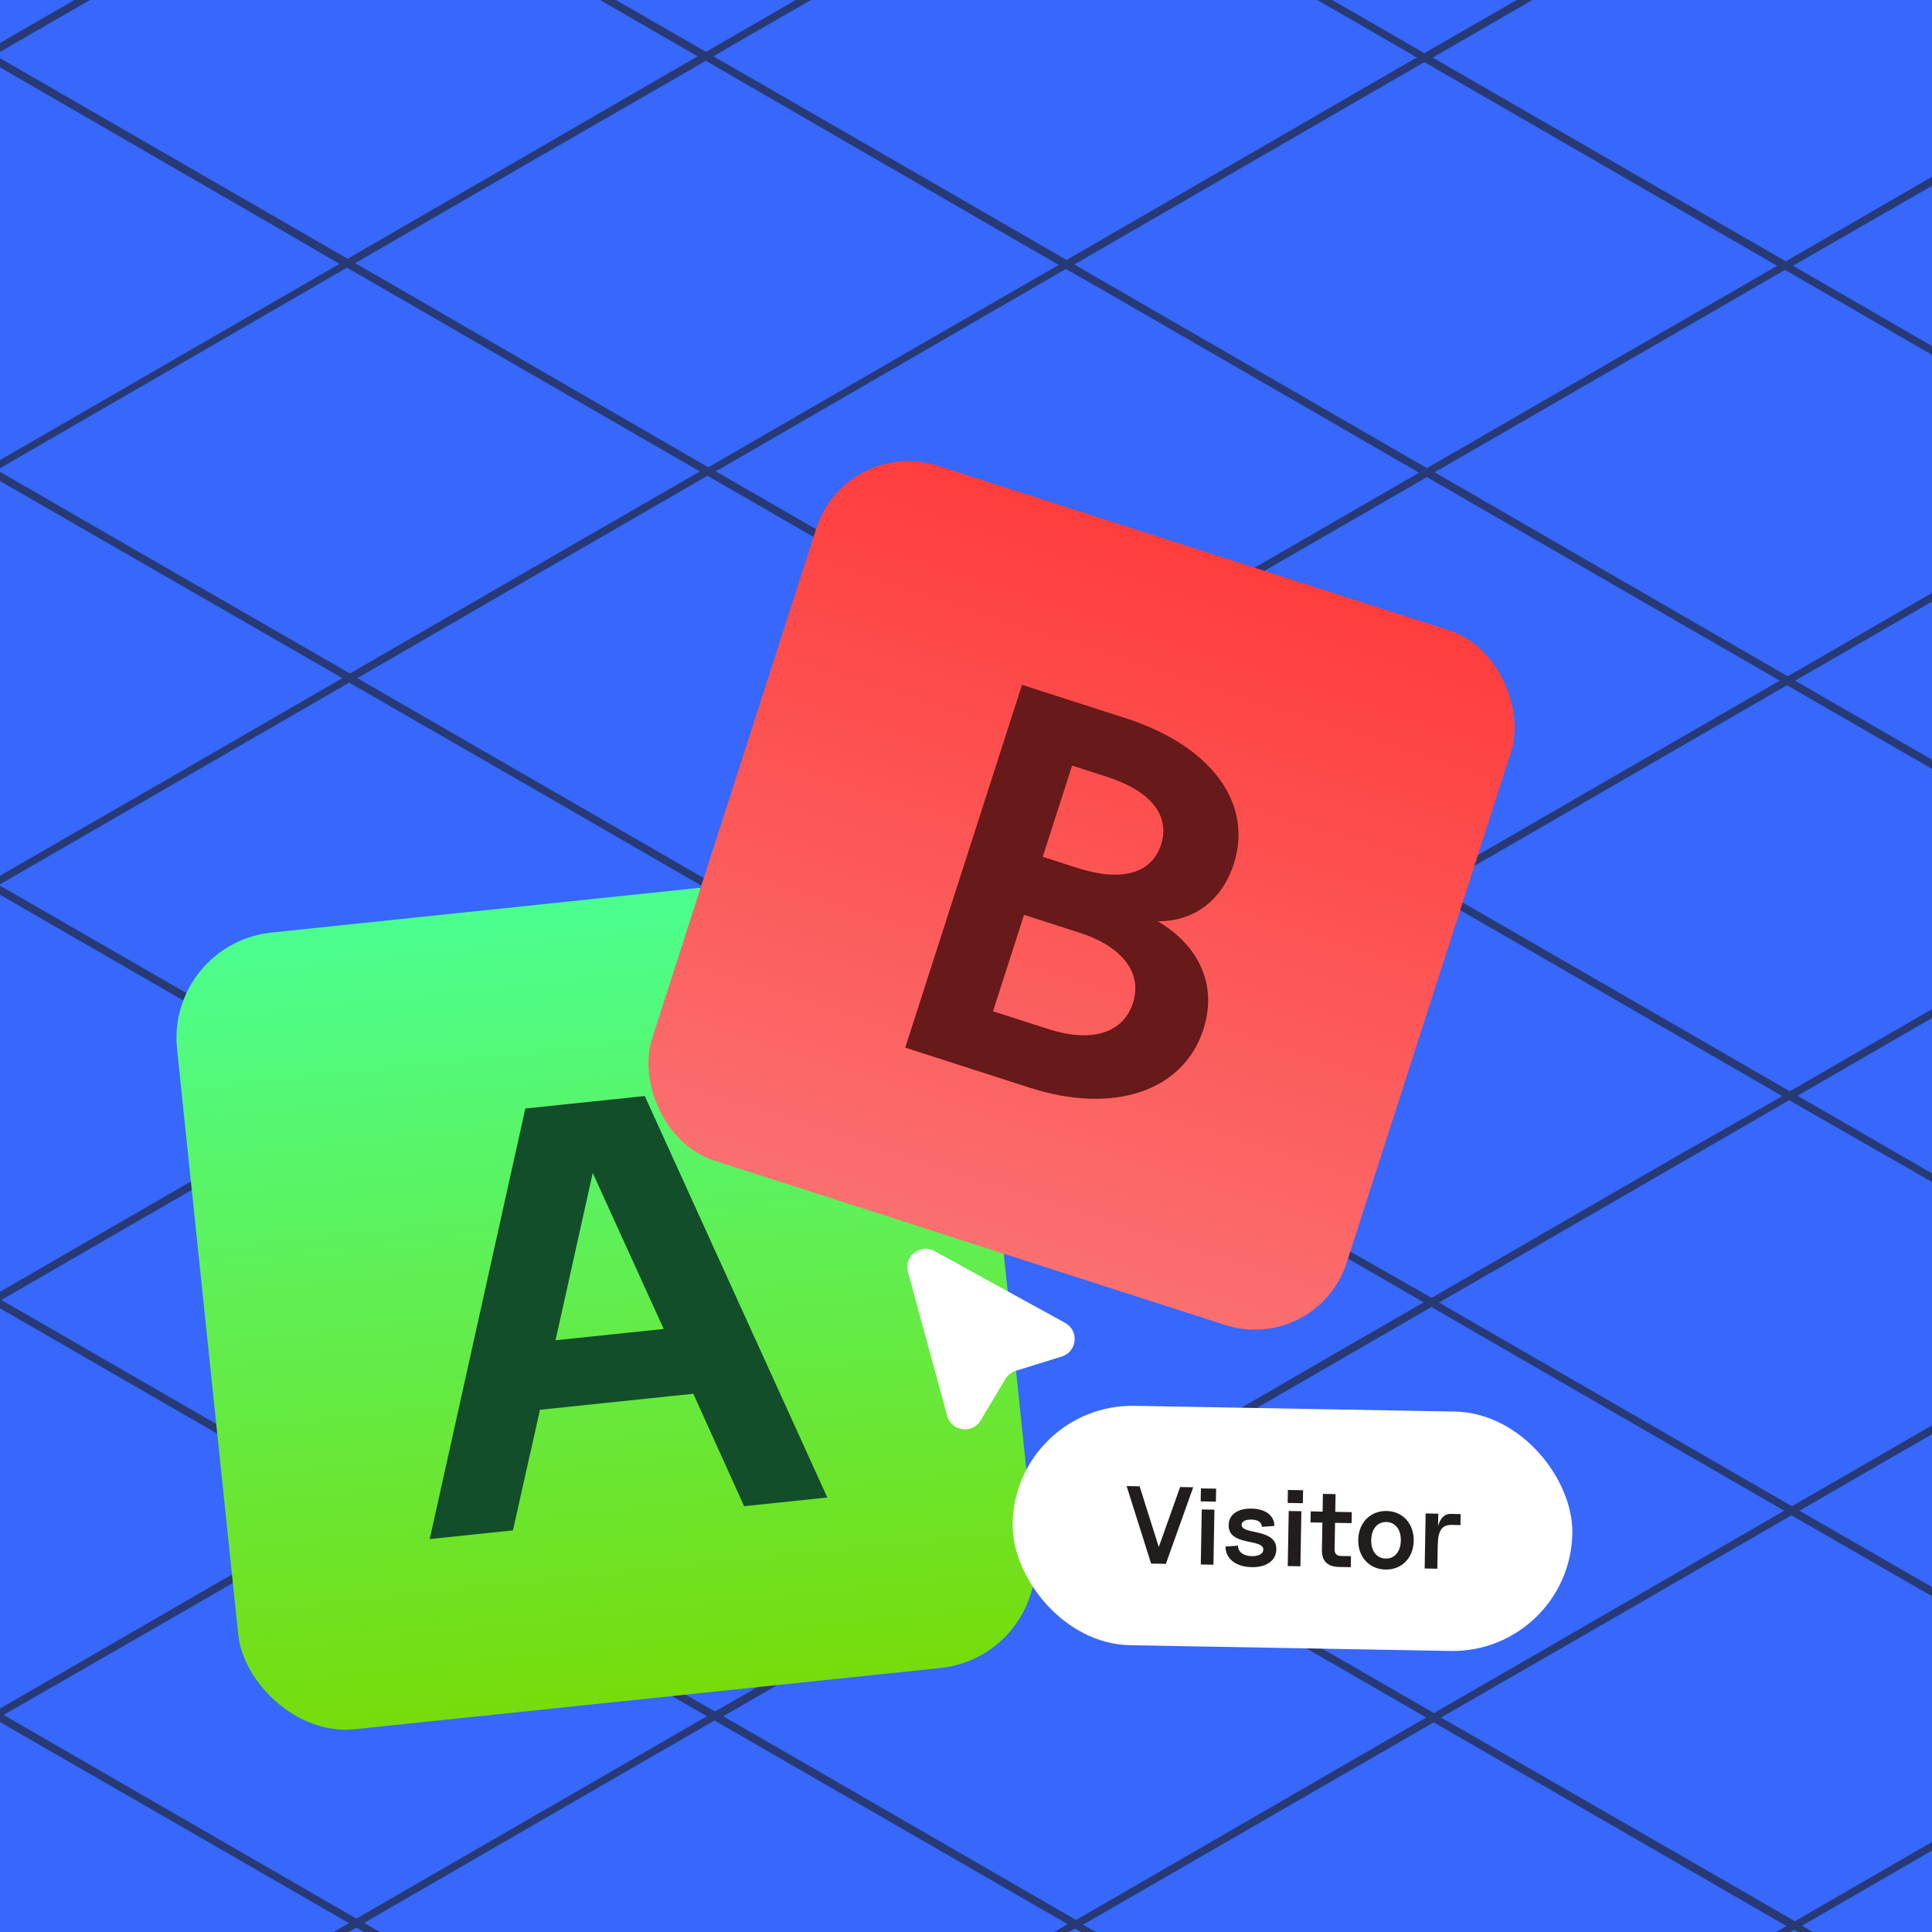 <?xml version="1.0" encoding="UTF-8"?>
<svg xmlns="http://www.w3.org/2000/svg" width="256" height="256" viewBox="0 0 256 256" fill="none">
  <g clip-path="url(#clip0_7133_163)">
    <rect width="256" height="256" fill="#3767FB"></rect>
    <g opacity="0.6">
      <g style="mix-blend-mode:screen">
        <path d="M628.271 471.6L644.221 462.378L667.418 448.971L694.282 464.488V463.306L680.011 455.067L668.434 448.385L678.762 442.422L691.664 434.978L694.282 433.465V432.283L667.418 447.745L620.66 420.764L625.2 418.135L643.89 407.356L667.087 393.949L694.26 409.62V408.439L668.136 393.407L691.333 380L694.249 378.321V377.139L690.306 379.403L667.109 392.811L662.69 390.271L620.35 365.83L639.018 355.051L643.581 352.422L663.718 340.892L666.899 339.059L694.371 354.907V353.726L670.268 339.788L667.871 338.407L671.825 336.132L691.101 325L694.315 323.144V321.962L690.074 324.414L666.877 337.822L620.13 310.83L643.326 297.422L666.523 284.015L694.315 300.029V298.924L667.573 283.462L668.324 283.043L673.847 279.829L690.781 270.055L692.15 269.271L694.315 268.001V266.819L666.556 282.844L619.798 255.852L642.995 242.444L652.086 237.198L666.214 229.037L694.282 245.238V244.057L667.241 228.451L690.438 215.044L694.249 212.835V211.675L689.411 214.469L666.214 227.877L661.796 225.326L619.533 200.863L627.111 196.445L642.73 187.455L662.768 175.892L665.96 174.048L694.315 190.415V189.233L669.373 174.876L667.031 173.462L679.271 166.394L690.206 160.088L694.315 157.713V156.454L689.179 159.414L683.435 162.727L665.927 172.866L619.202 145.874L626.481 141.677L642.432 132.477L665.628 119.058L694.282 135.625V134.443L678.221 125.177L666.645 118.55L676.973 112.587L689.875 105.143L694.293 102.603V101.333L665.64 117.899L618.903 90.896L623.443 88.267L642.133 77.488L665.33 64.081L694.315 80.79V79.609L666.38 63.484L689.576 50.076L694.282 47.359V46.178L688.549 49.491L665.352 62.899L660.934 60.359L618.605 35.907L637.273 25.128L641.835 22.499L661.873 10.925L665.054 9.091L694.315 25.978V24.796L668.478 9.887L666.081 8.462L670.036 6.253L689.311 -4.913L692.935 -7H690.88L688.284 -5.498L665.087 7.91L639.239 -7H637.207L664.06 8.462L659.896 10.87L657.432 12.283L640.863 21.869L617.666 35.277L575.989 11.3L570.831 8.329L594.028 -5.078L597.341 -7H595.298L593.022 -5.675L580.805 1.383L573.327 5.701L569.826 7.733L568.721 7.137H568.655L544.276 -7H542.21L568.721 8.329L554.582 16.491L545.524 21.715L522.327 35.145L520.284 33.963L516.064 31.533L475.569 8.153L498.766 -5.255L501.826 -7H499.771L497.772 -5.896L474.575 7.512L459.364 -1.18L458.47 -1.688L457.575 -2.207L449.312 -7H447.269L473.526 8.153L457.619 17.297L450.296 21.527L442.861 25.823L434.577 30.595L427.066 34.968L424.79 33.654L420.802 31.357L380.318 7.976L403.515 -5.432L406.266 -7H404.211L402.521 -6.017L379.291 7.357L364.158 -1.379L363.263 -1.864L362.368 -2.384L354.36 -7H352.316L378.264 7.976L362.368 17.165L355.034 21.384L331.837 34.791L285.057 7.81L308.254 -5.597L310.706 -7H308.662L284.029 7.214L259.43 -7H257.375L283.024 7.81L236.63 34.626L189.839 7.634L213.036 -5.774L215.157 -7H213.102L211.998 -6.359L188.734 7.048L164.433 -7H162.378L177.733 1.835L187.74 7.611L184.161 9.677L164.521 21.041L141.325 34.449L124.126 24.509L96.941 8.848L94.544 7.468L98.488 5.149L117.763 -5.896L119.597 -7H117.553L116.747 -6.536L93.55 6.872L69.436 -7H67.393L92.445 7.468L88.281 9.864L85.829 11.289L69.26 20.876L46.063 34.283L4.441 10.273L-0.717 7.291L22.512 -6.116L24.048 -7H21.993L21.485 -6.702L9.268 0.344L1.79 4.663L-1.745 6.706L-2.783 6.098H-2.849L-25.472 -7H-27.526L-2.761 7.291L-16.9 15.453L-25.991 20.699L-49.188 34.106L-51.22 32.936L-55.473 30.55L-83 14.614V15.795L-59.019 29.634L-50.668 34.449L-50.259 34.692L-50.679 34.935L-51.784 35.542L-73.467 48.111L-79.056 51.336L-83 53.611V54.847L-80.702 53.522L-73.434 49.325L-68.64 46.509L-49.221 35.288L-39.467 40.921L-2.463 62.28L-25.66 75.688L-48.923 89.085L-83 69.426V70.608L-49.95 89.692L-57.682 94.176L-73.147 103.1L-83 108.765V109.947L-72.153 103.685L-71.788 103.475L-63.062 98.439L-49.806 90.774L-48.956 90.277L-2.198 117.269L-25.395 130.677L-48.591 144.085L-59.847 137.58L-83 124.238V125.42L-72.164 131.671L-49.773 144.604L-49.652 144.67L-72.849 158.078L-83 163.931V165.113L-71.855 158.663L-63.117 153.638L-48.624 145.266L-1.866 172.258L-6.285 174.776L-25.14 185.666L-48.337 199.074L-54.589 195.462L-83 179.051V180.232L-58.798 194.203L-49.773 199.416L-49.353 199.659L-49.773 199.902L-72.573 213.067L-83 219.086V220.268L-71.556 213.641L-48.359 200.233L-42.836 203.436L-1.623 227.214L-24.82 240.622L-48.017 254.03L-83 233.863V235.056L-49.055 254.648L-49.773 255.068L-72.274 268.056L-83 274.241V275.433L-71.258 268.652L-70.485 268.199L-66.729 265.99L-62.167 263.351L-48.912 255.686L-48.061 255.2L-25.56 268.199L-24.853 268.608L-1.712 281.971L-1.259 282.225L-24.456 295.611L-47.652 309.019L-83 288.686V289.868L-48.879 309.56L-48.757 309.637L-71.954 323.045L-83 329.406V330.588L-70.96 323.641L-52.91 313.215L-47.73 310.223L-0.972 337.215L-15.111 345.376L-24.201 350.622L-47.431 364.085L-49.464 362.914L-53.695 360.474L-83 343.499V344.68L-57.229 359.557L-48.879 364.372L-48.47 364.615L-48.89 364.858L-49.994 365.466L-71.678 378.034L-77.267 381.259L-83 384.572V385.754L-78.913 383.401L-71.645 379.205L-66.851 376.444L-47.431 365.189L-37.678 370.822L-0.673 392.182L-23.87 405.589L-47.067 418.997L-83 398.322V399.504L-48.16 419.626L-55.893 424.11L-71.357 433.034L-83 439.727V440.909L-70.363 433.664L-69.999 433.454L-61.272 428.418L-48.017 420.753L-47.166 420.256L-0.375 447.193L-23.572 460.6L-46.769 474.008L-58.025 467.503L-83 453.123V454.316L-70.374 461.594L-47.984 474.527L-47.862 474.593L-71.059 488.001L-74.517 489.989H-72.473L-70.065 488.597L-61.328 483.561L-46.835 475.19L-21.142 489.989H-19.153L-45.808 474.593L-41.389 472.031L-22.611 461.186L0.586 447.778L6.485 451.18L47.355 474.77L39.369 479.375L21.032 489.989H23.043L25.252 488.774L36.861 482.07L48.449 475.366L73.766 489.989H75.81L49.443 474.77L56.722 470.573L72.673 461.362L95.87 447.955L142.617 474.947L125.86 484.621L119.398 488.343L116.592 489.989H118.636L120.447 488.94L143.644 475.532L148.063 478.083L168.719 489.989H170.774L148.096 476.902L144.705 474.947L148.096 472.992L167.979 461.528L175.214 457.353L191.209 448.12L231.494 471.379L237.956 475.112L223.817 483.274L214.726 488.52L212.185 489.989H214.24L215.753 489.116L238.95 475.709L255.586 485.306L263.693 489.989H265.737L246.716 479.011L243.07 476.902L239.977 475.112L263.174 461.705L286.371 448.297L333.129 475.289L323.066 481.154L307.701 489.989H309.745L310.971 489.282L318.073 485.185L334.19 475.874L358.635 489.989H360.689L354.216 486.245L335.217 475.289L358.414 461.881L365.042 458.071L381.666 448.474L405.901 462.456L424.779 473.356L428.413 475.455L405.238 488.884L403.294 489.989H405.338L406.255 489.459L414.959 484.467L424.79 478.779L429.451 476.095L453.598 489.989H455.642L449.423 486.422L442.795 482.611L430.413 475.466L453.609 462.058L460.237 458.248L476.806 448.65L501.041 462.643L523.432 475.565L523.564 475.643L500.368 489.05L498.722 490H500.776L501.395 489.635L510.121 484.599L524.625 476.228L548.562 489.989H550.605L525.729 475.631L530.148 473.058L548.926 462.224L572.123 448.816L578.022 452.218L618.892 475.797L610.917 480.414L594.348 489.989H596.391L596.712 489.801L608.332 483.097L619.942 476.394L643.514 489.989H645.569L620.991 475.797L628.271 471.6ZM666.126 393.407L651.987 401.569L642.896 406.815L620.803 419.593L619.699 420.223L588.494 402.232L572.918 393.231L596.115 379.823L619.312 366.415L666.126 393.407ZM429.153 419.913L382.406 392.921L397.374 384.285L404.642 380.088L409.425 377.316L424.79 368.481L428.855 366.139L461.894 385.213L475.613 393.131L469.074 396.897L461.198 401.448L460.303 401.967L458.646 402.916L452.383 406.539L442.861 412.061L429.153 419.913ZM25.075 268.199L47.234 255.41L78.362 273.379L93.241 281.971L93.981 282.402L59.086 302.547L47.532 309.173L7.578 286.124L0.829 282.225L24.026 268.818L25.13 268.199H25.075ZM426.336 90.542L418.604 95.037L403.14 103.961L385.598 114.078L379.91 117.391L364.18 108.301L363.285 107.793L351.952 101.233L333.174 90.366L356.37 76.958L363.263 72.982L379.589 63.561L385.4 66.875L424.79 89.659L426.336 90.542ZM428.855 364.891L426.823 363.721L422.592 361.28L382.108 337.899L405.305 324.492L423.354 314.077L424.768 313.26L428.535 311.051L475.293 338.043L459.364 347.254L452.041 351.484L442.817 356.807L428.855 364.891ZM426.646 145.531L403.449 158.939L380.252 172.347L365.119 163.611L364.224 163.092L363.329 162.584L352.493 156.322L333.439 145.41L356.635 132.002L363.263 128.192L379.888 118.595L404.134 132.532L424.801 144.471L426.646 145.531ZM475.149 118.716L499.384 132.709L521.775 145.631L521.907 145.708L498.711 159.116L475.514 172.523L460.381 163.787L459.486 163.268L458.591 162.749L447.678 156.454L442.861 153.671L428.689 145.487L451.886 132.08L458.514 128.269L475.149 118.716ZM428.557 309.902L381.799 282.921L381.953 282.833L390.116 278.117L405.029 269.514L405.802 269.061L409.557 266.852L414.119 264.212L424.79 258.061L428.259 256.062L474.829 283.01L474.984 283.087L451.787 296.495L442.861 301.652L428.557 309.902ZM286.548 282.745L297.108 276.648L309.778 269.337L310.242 269.105L324.27 261.01L332.986 255.973L355.752 269.105L358.569 270.728L379.611 282.877L379.755 282.965L356.558 296.373L333.361 309.781L286.769 282.877L286.548 282.745ZM284.339 282.833L261.263 296.152L252.559 301.133L250.195 302.503L245.699 305.098L238.044 309.516L232.875 306.534L225.894 302.503L191.739 282.789L191.286 282.524L214.483 269.116L214.66 269.017L237.713 255.708L284.46 282.7L284.317 282.789L284.339 282.833ZM188.779 282.833L166.002 295.975L154.624 302.547L147.013 306.964L142.794 309.405L133.636 304.126L130.941 302.569L96.035 282.358L96.776 281.927L102.299 278.724L119.221 268.95L120.602 268.155L142.451 255.543L146.273 257.752L165.836 269.105L189.243 282.612L188.79 282.877L188.779 282.833ZM270.774 181.524L275.424 178.841L284.913 173.319L323.188 195.407H323.254L331.671 200.255L325.894 203.569L308.441 213.652L297.285 220.08L285.222 227.137L238.442 200.178L246.616 195.451L261.661 186.77L264.82 184.948L270.752 181.524H270.774ZM426.922 200.52L426.502 200.763L403.714 213.884L380.517 227.292L364.191 217.871L333.759 200.3L342.231 195.407L356.978 186.903L373.205 177.549L380.164 173.54L417.489 195.109L424.79 199.328L426.922 200.52ZM428.977 200.52L434.632 197.207L437.449 195.584L452.206 187.069L468.477 177.67L475.425 173.661L512.728 195.197L521.753 200.41L522.184 200.664L521.753 200.907L498.965 214.105L475.768 227.512L459.364 218.081L442.795 208.528L428.977 200.52ZM454.592 216.501L474.707 228.098L462.778 234.989L459.364 236.933L451.488 241.494L442.861 246.486L428.259 254.913L381.5 227.932L404.697 214.525L424.757 202.939L427.927 201.117L454.592 216.501ZM359.342 216.325L379.446 227.932L367.538 234.868L364.158 236.823L356.227 241.395L335.648 253.234L332.997 254.747L329.252 252.539L286.25 227.711L309.446 214.304L314.108 211.675L322.812 206.65L332.699 200.94L359.342 216.325ZM284.228 227.755L261.031 241.163L237.835 254.571L223.342 246.21L190.944 227.579L212.042 215.43L214.174 214.204L237.371 200.786L284.228 227.755ZM213.224 213.586L205.944 217.794L190.005 226.993L143.247 200.001L146.339 198.223L166.477 186.594L189.673 173.186L206.143 182.706L236.421 200.178L213.224 213.586ZM146.339 202.972L188.978 227.579L165.781 240.997L142.584 254.405L124.192 243.781L95.837 227.413L119.033 214.005L132.576 206.153L142.186 200.631L146.339 202.972ZM167.879 269.105L146.306 256.647L143.512 255.035L146.306 253.422L164.422 242.963L170.542 239.429L189.972 228.219L236.719 255.211L213.522 268.619L190.325 282.027L167.879 269.105ZM262.876 269.105L238.773 255.167L261.97 241.76L283.621 229.269L285.2 228.352L331.958 255.333L321.63 261.297L308.728 268.741L285.532 282.148L262.876 269.105ZM373.205 277.94L365.008 273.213L364.114 272.694L360.369 270.541L345.181 261.772L333.98 255.3L351.864 244.984L357.21 241.892L358.314 241.285L364.158 237.916L380.484 228.484L392.977 235.696L424.79 254.063L427.231 255.465L426.513 255.885L404.012 268.873L381.346 281.949L380.782 282.281L373.205 277.94ZM465.992 276.67L460.303 273.357L459.409 272.849L456.404 271.104L442.861 263.296L429.286 255.465L447.214 245.183L452.571 242.102L453.62 241.494L459.464 238.115L475.79 228.694L488.283 235.906L522.526 255.686L521.797 256.095L499.263 269.105L476.607 282.181L476.033 282.513L465.992 276.67ZM477.204 282.976L485.301 278.305L500.29 269.646L501.063 269.204L504.819 266.996L509.381 264.367L522.637 256.702L523.498 256.205L545.944 269.171L546.651 269.58L569.848 282.943L570.289 283.197L547.093 296.605L523.896 310.013L477.038 283.087L477.204 282.976ZM476.762 228.065L499.959 214.657L523.156 201.249L528.679 204.452L569.969 228.241L546.772 241.649L523.575 255.057L476.762 228.065ZM516.959 196.456L476.464 173.087L499.661 159.679L508.387 154.632L522.891 146.271L569.638 173.252L565.219 175.77L546.353 186.66L523.156 200.068L516.959 196.456ZM474.42 173.087L459.364 181.778L458.47 182.298L451.146 186.527L442.817 191.332L427.916 199.935L421.653 196.313L381.169 172.943L404.366 159.535L413.103 154.499L424.724 147.784L427.596 146.128L474.42 173.087ZM379.159 172.91L364.158 181.569L363.263 182.088L355.928 186.318L344.418 192.944L332.699 199.703L296.986 179.117L285.94 172.766L309.137 159.359L316.24 155.261L332.356 145.951L379.159 172.91ZM321.288 151.197L284.935 172.181L244.937 149.088L241.281 146.978L238.188 145.189L261.385 131.781L284.582 118.374L331.384 145.41L321.288 151.197ZM253.785 155.35L283.897 172.733L246.174 194.546L237.437 199.582L190.679 172.601L213.875 159.193L237.072 145.785L253.785 155.35ZM221.983 153.318L212.892 158.564L189.695 171.971L176.02 164.185L146.306 147.033L142.915 145.079L146.306 143.124L166.189 131.671L173.425 127.485L189.419 118.252L229.705 141.511L236.167 145.244L221.983 153.318ZM146.306 148.127L183.963 169.862L188.646 172.568L178.705 178.3L165.449 185.975L142.451 199.228L142.219 199.361L97.869 173.76L95.472 172.369L107.722 165.289L118.658 158.972L141.855 145.565L146.306 148.127ZM124.093 154.665L117.642 158.398L111.887 161.711L94.412 171.806L47.654 144.814L54.933 140.617L70.883 131.406L94.08 117.998L140.839 144.99L124.093 154.665ZM124.093 190.117L141.17 199.968L124.093 209.82L117.94 213.376L94.743 226.784L90.325 224.243L47.996 199.803L55.574 195.385L71.215 186.351L91.263 174.776L94.445 172.943L124.093 190.117ZM124.093 244.94L141.468 254.957L134.664 258.889L124.093 264.985L95.008 281.773L48.25 254.792L71.447 241.384L80.538 236.127L94.677 227.976L124.093 244.94ZM127.075 301.475L141.766 309.946L125.893 319.113L118.536 323.354L95.34 336.762L48.559 309.803L71.756 296.395L94.953 282.988L127.075 301.475ZM100.277 335.072L119.553 323.95L142.749 310.543L148.063 313.602L179.5 331.748L189.508 337.524L185.929 339.589L166.311 350.965L143.114 364.372L125.926 354.432L98.764 338.761L96.367 337.38L100.277 335.072ZM148.096 312.42L143.81 309.968L148.096 307.495L167.04 296.561L174.275 292.386L190.27 283.153L236.067 309.593L237.017 310.145L222.878 318.296L213.787 323.553L190.59 336.961L148.096 312.42ZM214.814 324.116L238.011 310.708L284.836 337.734L238.442 364.549L191.584 337.579L214.814 324.116ZM245.81 314.011L242.165 311.912L239.072 310.123L262.268 296.715L285.465 283.308L332.334 310.322L322.227 316.153L285.874 337.137L245.81 314.011ZM310.076 324.326L333.273 310.918L380.031 337.899L364.136 347.077L356.801 351.296L333.604 364.704L286.857 337.723L310.076 324.326ZM365.936 328.578L365.053 328.059L364.158 327.54L334.333 310.322L357.53 296.914L364.158 293.104L365.053 292.585L380.782 283.462L424.79 308.864L427.529 310.443L404.333 323.851L381.136 337.259L365.936 328.578ZM461.198 328.744L460.303 328.236L459.409 327.717L442.839 318.163L429.584 310.499L452.781 297.091L459.409 293.281L460.303 292.762L476.033 283.683L522.659 310.598L522.791 310.664L499.594 324.072L476.398 337.48L461.198 328.744ZM500.589 324.668L518.638 314.254L523.818 311.261L570.566 338.253L556.427 346.414L547.336 351.671L524.139 365.079L522.095 363.897L517.876 361.468L477.381 338.087L500.589 324.668ZM570.555 337.06H570.488L524.835 310.708L548.032 297.301L571.228 283.893L577.127 287.306L603.284 302.403L617.976 310.885L594.779 324.293L582.551 331.35L575.072 335.668L571.549 337.7L570.555 337.06ZM562.281 277.421L524.536 255.686L547.733 242.279L570.93 228.871L617.755 255.852L594.558 269.26L587.842 273.136L571.328 282.667L562.281 277.421ZM524.238 200.653L533.075 195.517L536.135 193.75L547.413 187.245L567.417 175.693L570.643 173.838L617.39 200.819L594.193 214.226L570.996 227.634L524.238 200.653ZM570.212 172.369L569.594 172.015L523.94 145.664L528.358 143.091L547.137 132.256L570.334 118.849L576.232 122.25L617.103 145.83L609.128 150.446L570.654 172.656L570.212 172.369ZM559.685 111.482L523.642 90.719L546.839 77.311L570.035 63.904L613.237 88.842L616.794 90.896L593.597 104.303L570.4 117.711L559.685 111.482ZM569.373 118.252L546.176 131.66L522.979 145.068L511.723 138.574L476.166 118.131L499.362 104.723L499.727 104.513L508.453 99.466L521.709 91.801L522.57 91.316L569.373 118.252ZM513.822 95.203L498.357 104.127L480.827 114.254L475.127 117.568L459.364 108.456L458.47 107.937L447.214 101.41L442.861 98.903L428.435 90.553L451.632 77.146L458.525 73.159L474.829 63.683L480.65 66.996L521.587 90.631L513.822 95.203ZM474.122 118.131L462.093 125.067L450.892 131.538L448.506 132.919L442.861 136.177L427.662 144.946L416.406 138.441L380.937 117.954L404.134 104.546L404.498 104.337L413.225 99.3L426.48 91.636L427.021 91.316L427.331 91.139L474.122 118.131ZM378.86 117.954L366.842 124.89L355.63 131.362L353.244 132.742L332.4 144.769L285.653 117.799L308.85 104.403L332.047 90.984L378.86 117.954ZM307.856 103.784L284.659 117.192L241.469 92.276L237.879 90.189L261.076 76.781L284.272 63.374L319.62 83.805L330.975 90.366L307.856 103.784ZM283.554 117.777L260.358 131.196L237.161 144.604L231.991 141.622L225.01 137.58L190.391 117.612L213.588 104.204L236.785 90.796L283.554 117.777ZM212.594 103.608L189.397 117.015L142.617 90.034L146.306 87.903L165.847 76.627L166.576 76.196L169.647 74.429L189.077 63.219L235.824 90.189L212.594 103.608ZM146.317 93.337L188.359 117.634L165.162 131.041L153.785 137.602L145.621 142.318L141.932 144.449L130.08 137.602L124.137 134.178L106.75 124.139L95.185 117.512L105.502 111.559L118.404 104.105L141.601 90.697L146.317 93.337ZM124.104 99.543L94.124 116.85L47.344 89.858L51.884 87.24L70.541 76.45L93.738 63.042L140.573 90.034L124.104 99.543ZM69.436 103.784L93.075 117.435L46.681 144.25L38.507 139.545L6.628 121.168L-0.154 117.269L23.043 103.862L29.295 100.25L46.273 90.454L69.436 103.784ZM93.373 172.424L70.177 185.832L67.724 187.245L46.947 199.239L4.099 174.511L0.564 172.479L0.177 172.258L17.951 161.976L23.407 158.829L35.017 152.125L46.637 145.41L93.373 172.424ZM93.672 227.413L79.544 235.575L70.442 240.821L56.645 248.784L47.223 254.228L16.062 236.237L0.476 227.236L23.706 213.884L46.902 200.476L93.672 227.413ZM94.268 337.391L90.115 339.788L87.662 341.213L71.093 350.799L47.897 364.207L6.231 340.196L1.072 337.215L24.269 323.807L47.466 310.399L94.268 337.391ZM94.566 392.38L80.483 400.531L71.38 405.777L49.288 418.555L48.184 419.196L16.956 401.194L1.37 392.204L24.567 378.796L47.764 365.388L94.566 392.38ZM91.175 389.233L48.846 364.792L67.503 354.024L72.065 351.384L92.125 339.788L95.306 337.943L133.736 360.131L134.178 360.385L142.065 364.935L125.893 374.268L118.835 378.343L95.638 391.751L91.175 389.233ZM119.84 378.962L143.037 365.554L148.052 368.448L175.479 384.241L189.839 392.546L166.642 405.954L143.445 419.361L96.698 392.369L119.84 378.962ZM144.141 364.969L148.129 362.671L167.371 351.561L190.568 338.153L214.671 352.069L237.337 365.189L214.141 378.597L194.523 389.928L190.922 392.005L144.141 364.969ZM203.304 385.953L215.146 379.116L238.343 365.709L285.09 392.701L266.588 403.38L261.871 406.108L238.674 419.516L234.41 417.097L191.883 392.557L203.304 385.953ZM239.37 365.189L262.567 351.782L271.658 346.536L281.732 340.727L285.797 338.374L324.072 360.463L332.555 365.355L309.358 378.763L286.161 392.17L239.37 365.189ZM310.374 379.37L318.924 374.422L320.272 373.649L333.593 365.918L366.643 384.981L380.352 392.899L373.812 396.677L365.936 401.216L365.053 401.735L363.396 402.696L357.122 406.307L344.341 413.696L333.892 419.715L321.155 412.37L287.144 392.734L310.374 379.37ZM365.053 382.926L334.621 365.366L343.104 360.474L357.851 351.936L365.053 347.784L381.081 338.529L419.057 360.452L424.79 363.765L427.828 365.521L427.408 365.764L426.303 366.371L404.565 378.928L398.964 382.153L381.29 392.336L365.053 382.926ZM460.303 383.103L442.861 373.031L429.882 365.543L438.355 360.65L453.112 352.135L460.303 347.972L476.331 338.683L514.319 360.606L522.659 365.421L523.078 365.653L522.648 365.907L521.598 366.515L499.848 379.061L494.259 382.286L476.585 392.469L460.303 383.103ZM492.624 384.473L499.904 380.276L504.687 377.515L524.117 366.294L533.87 371.926L570.864 393.275L547.667 406.683L524.47 420.09L477.712 393.109L492.624 384.473ZM525.133 365.698L543.834 354.907L548.363 352.29L564.07 343.223L571.593 338.882L610.762 361.501L618.34 365.918L595.143 379.326L571.946 392.734L525.133 365.698ZM665.827 338.462L661.663 340.87L659.2 342.284L642.63 351.87L619.434 365.278L577.779 341.224L572.62 338.253L595.817 324.845L619.014 311.437L665.827 338.462ZM649.91 274.417L664.822 283.01L665.573 283.429L630.579 303.574L619.025 310.2L579.027 287.107L572.278 283.219L595.475 269.812L596.579 269.193L618.738 256.404L649.91 274.417ZM665.231 228.451L651.092 236.602L642.001 241.859L628.204 249.822L618.771 255.267L587.599 237.276L572.035 228.241L595.232 214.834L618.428 201.426L665.231 228.451ZM664.933 173.462L641.736 186.87L639.284 188.284L618.428 200.278L575.603 175.55L572.068 173.506L571.681 173.285L589.499 163.081L594.944 159.933L606.565 153.141L618.174 146.514L664.933 173.462ZM640.985 104.823L664.634 118.473L618.174 145.288L610.011 140.573L578.176 122.217L571.427 118.319L594.624 104.911L600.876 101.31L617.854 91.503L640.985 104.823ZM664.336 63.484L650.197 71.646L641.106 76.936L619.014 89.714L617.909 90.344L586.704 72.308L571.129 63.307L594.326 49.911L617.523 36.492L664.336 63.484ZM542.045 24.94L546.573 22.322L562.281 13.255L569.826 8.915L608.995 31.533L616.573 35.951L593.332 49.325L570.135 62.733L523.343 35.73L542.045 24.94ZM532.103 41.959L569.097 63.307L545.9 76.726L522.703 90.123L475.867 63.142L490.835 54.494L498.114 50.297L502.897 47.536L522.327 36.326L532.103 41.959ZM436.565 30.672L451.323 22.157L458.514 18.004L474.542 8.749L512.529 30.672L520.869 35.487L521.289 35.719L520.858 35.973L519.809 36.58L498.026 49.138L492.503 52.374L474.829 62.578L458.503 53.158L442.85 44.112L428.082 35.597L436.565 30.672ZM460.104 55.223L473.824 63.142L467.284 66.919L459.364 71.414L458.47 71.933L456.813 72.883L450.55 76.505L442.817 80.923L427.353 89.869L380.617 62.965L395.584 54.328L402.852 50.132L407.635 47.371L427.066 36.15L460.104 55.223ZM341.315 30.55L356.061 22.035L363.263 17.827L379.291 8.572L417.268 30.55L424.79 34.891L426.016 35.608L425.596 35.852L424.492 36.459L402.819 48.972L397.219 52.197L379.545 62.38L363.263 52.948L332.831 35.388L341.315 30.55ZM364.854 55.113L378.562 63.02L372.023 66.797L364.158 71.337L363.263 71.856L361.606 72.816L355.332 76.428L342.552 83.816L332.102 89.835L319.366 82.458L285.355 62.799L308.552 49.392L317.101 44.444L318.449 43.671L331.771 35.94L364.854 55.113ZM260.799 21.869L269.89 16.613L279.964 10.803L284.029 8.451L322.304 30.539L330.788 35.432L307.591 48.84L284.394 62.247L237.58 35.211L260.799 21.869ZM283.3 62.799L264.798 73.479L260.081 76.207L236.885 89.615L232.654 87.174L190.093 62.578L201.482 56.007L213.323 49.171L236.52 35.763L283.3 62.799ZM146.306 32.759L165.538 21.638L188.734 8.23L212.837 22.146L235.482 35.222L212.285 48.619L192.678 59.95L189.077 62.026L142.341 35.045L146.306 32.759ZM146.306 38.535L173.668 54.328L188.028 62.634L164.831 76.041L141.634 89.449L94.843 62.457L118.039 49.049L141.236 35.642L146.306 38.535ZM65.67 24.111L70.232 21.472L90.336 9.898L93.517 8.053L127.881 27.933L132.399 30.55L140.286 35.1L124.104 44.433L117.056 48.508L93.859 61.916L89.441 59.365L47.068 34.869L65.67 24.111ZM92.733 62.468L78.605 70.619L69.569 75.832L47.477 88.599L46.372 89.239L15.167 71.281L-0.419 62.28L22.778 48.873L45.974 35.465L92.733 62.468ZM-48.194 34.703L-29.493 23.924L-24.964 21.317L-9.267 12.25L-1.745 7.91L37.403 30.55L44.98 34.968L21.784 48.376L-1.413 61.783L-48.194 34.703ZM-11.863 110.488L-47.895 89.692L-24.699 76.284L-1.502 62.877L41.821 87.814L45.367 89.858L22.17 103.265L-1.148 116.695L-11.863 110.488ZM-1.921 171.021L-47.597 144.67L-43.179 142.108L-24.4 131.262L-1.204 117.855L4.695 121.267L45.566 144.847L37.579 149.452L-0.85 171.662L-1.325 171.386L-1.921 171.021ZM-47.299 199.659L-38.462 194.535L-35.391 192.767L-24.069 186.273L-4.075 174.732L-0.85 172.866L45.908 199.858L22.711 213.265L-0.486 226.673L-47.299 199.659ZM-9.267 276.438L-47.001 254.648L-23.804 241.24L-0.607 227.833L46.24 254.825L23.043 268.232L16.327 272.109L-0.242 281.64L-9.267 276.438ZM-0.994 336.022H-1.06L-46.703 309.637L-23.506 296.229L-0.309 282.822L5.59 286.223L31.747 301.321L46.449 309.803L23.275 323.222L11.058 330.279L3.579 334.597L0.045 336.64L-0.994 336.022ZM-46.404 364.626L-27.703 353.825L-23.174 351.219L-7.478 342.151L0.045 337.811L39.225 360.418L46.803 364.836L23.606 378.244L0.409 391.651L-46.404 364.626ZM-10.096 440.411L-46.106 419.604L-22.909 406.197L0.288 392.789L43.5 417.738L47.046 419.781L23.849 433.189L0.652 446.596L-10.096 440.411ZM48.449 474.174L40.286 469.469L8.418 451.08L1.669 447.193L24.865 433.785L31.117 430.174L48.129 420.41L71.237 433.664L94.843 447.358L48.449 474.174ZM49.167 419.781L53.707 417.163L72.397 406.373L95.594 392.966L142.341 419.958L125.871 429.467L95.947 446.773L49.167 419.781ZM166.907 460.943L155.53 467.503L147.367 472.219L143.677 474.35L131.825 467.503L125.893 464.079L108.495 454.04L96.93 447.358L107.247 441.406L120.149 433.951L143.346 420.543L148.063 423.26L190.104 447.557L166.907 460.943ZM144.406 419.958L148.096 417.826L167.636 406.55L168.365 406.119L171.436 404.352L190.866 393.142L237.614 420.123L214.417 433.531L191.165 446.917L144.406 419.958ZM262.169 461.108L238.972 474.516L233.803 471.545L226.822 467.503L192.214 447.535L215.411 434.127L238.608 420.72L285.355 447.701L262.169 461.108ZM286.415 447.115L243.258 422.2L239.668 420.123L262.865 406.716L286.062 393.308L321.409 413.74L332.765 420.3L309.568 433.708L286.415 447.115ZM368.632 454.846L357.42 461.274L355.034 462.655L334.19 474.682L287.443 447.69L310.639 434.282L333.836 420.874L380.595 447.866L368.632 454.846ZM381.677 447.314L365.936 438.236L365.053 437.717L353.741 431.201L334.963 420.333L358.16 406.926L365.064 402.939L381.39 393.518L387.2 396.831L424.757 418.533L428.071 420.455L420.338 424.95L404.874 433.862L387.333 443.99L381.677 447.314ZM463.882 455.045L452.737 461.462L450.351 462.842L442.917 467.127L429.507 474.858L418.251 468.353L382.749 447.866L405.945 434.459L406.31 434.249L415.036 429.213L424.812 423.569L429.175 421.051L475.934 448.021L463.882 455.045ZM461.198 438.479L460.303 437.96L449.003 431.433L442.861 427.887L430.181 420.565L453.377 407.157L460.27 403.182L476.596 393.75L482.418 397.063L523.432 420.642L515.7 425.126L500.235 434.05L482.705 444.167L477.005 447.48L461.198 438.479ZM547.932 461.727L524.735 475.134L513.49 468.541L477.955 448.021L501.152 434.613L501.516 434.392L510.243 429.356L523.498 421.692L524.36 421.206L571.107 448.187L547.932 461.727ZM561.475 441.549L525.431 420.742L548.628 407.334L571.825 393.926L615.115 418.765L618.66 420.819L595.464 434.227L572.267 447.634L561.475 441.549ZM611.801 470.496L579.966 452.118L573.217 448.22L596.414 434.812L602.666 431.212L619.643 421.404L642.73 434.768L666.38 448.419L619.92 475.234L611.801 470.496Z" fill="#1C1C1C"></path>
      </g>
    </g>
    <g filter="url(#filter0_d_7133_163)">
      <rect x="30" y="116.031" width="106.135" height="106.135" rx="14.047" transform="rotate(-5.966 30 116.031)" fill="url(#paint0_linear_7133_163)"></rect>
      <path d="M64.941 194.934L77.608 137.883L93.436 136.229L117.624 189.428L106.599 190.58L99.867 175.68L79.55 177.803L75.966 193.781L64.941 194.934ZM81.613 168.592L95.945 167.094L86.541 146.423L81.613 168.592Z" fill="#124E29"></path>
    </g>
    <g filter="url(#filter1_dd_7133_163)">
      <rect x="127.627" y="26" width="96.711" height="96.711" rx="12.8" transform="rotate(17.84 127.627 26)" fill="url(#paint1_linear_7133_163)"></rect>
      <path d="M135.484 107.016L150.955 58.941L164.691 63.362C175.955 66.987 181.623 74.571 179.015 82.675C177.424 87.62 173.596 90.329 168.918 90.264C174.473 93.492 176.856 98.806 174.999 104.575C172.347 112.816 163.093 115.902 151.967 112.321L135.484 107.016ZM147.116 102.195L154.464 104.56C160.164 106.395 164.372 105.096 165.654 101.113C166.936 97.129 164.276 93.621 158.575 91.786L151.227 89.421L147.116 102.195ZM153.702 81.729L158.304 83.21C164.141 85.089 168.145 83.952 169.383 80.106C170.621 76.26 168.031 73.001 162.194 71.123L157.592 69.642L153.702 81.729Z" fill="#681919"></path>
    </g>
    <g filter="url(#filter2_d_7133_163)">
      <rect x="135.059" y="182.614" width="72.961" height="30.51" rx="15.255" transform="rotate(1.026 135.059 182.614)" fill="white"></rect>
      <rect x="135.059" y="182.614" width="72.961" height="30.51" rx="15.255" transform="rotate(1.026 135.059 182.614)" stroke="white" stroke-width="1.216"></rect>
      <path d="M152.528 203.185L149.284 192.914L151.005 192.944L153.545 200.985L156.372 193.04L158.108 193.072L154.483 203.22L152.528 203.185ZM159.109 203.303L159.24 196.01L160.917 196.04L160.786 203.333L159.109 203.303ZM159.098 194.942L159.129 193.221L161.142 193.257L161.111 194.978L159.098 194.942ZM165.853 203.657C163.782 203.62 162.386 202.544 162.386 200.925L164.037 200.809C164.051 201.655 164.786 202.179 165.88 202.198C166.755 202.214 167.388 201.904 167.398 201.336C167.425 199.819 162.751 200.917 162.802 198.087C162.828 196.585 164.14 195.864 165.846 195.895C167.655 195.927 168.851 196.795 168.869 198.196L167.204 198.312C167.186 197.684 166.637 197.368 165.806 197.353C165.062 197.34 164.532 197.578 164.524 198.045C164.499 199.416 169.171 198.449 169.12 201.308C169.094 202.781 167.823 203.692 165.853 203.657ZM170.633 203.509L170.763 196.216L172.44 196.246L172.31 203.539L170.633 203.509ZM170.622 195.149L170.653 193.427L172.665 193.463L172.635 195.185L170.622 195.149ZM177.454 203.631C175.893 203.603 175.134 202.846 175.16 201.358L175.225 197.755L173.649 197.727L173.676 196.268L175.251 196.297L175.293 193.948L176.97 193.978L176.928 196.327L179.116 196.366L179.09 197.824L176.902 197.785L176.839 201.286C176.829 201.869 177.115 202.166 177.699 202.177L179.012 202.2L178.985 203.659L177.454 203.631ZM183.593 203.975C181.434 203.936 179.931 202.304 179.972 200.043C180.012 197.768 181.573 196.176 183.732 196.215C185.876 196.253 187.364 197.899 187.323 200.175C187.283 202.436 185.737 204.013 183.593 203.975ZM181.693 200.074C181.667 201.533 182.423 202.495 183.619 202.516C184.8 202.537 185.59 201.603 185.616 200.144C185.643 198.671 184.887 197.695 183.706 197.674C182.509 197.652 181.719 198.601 181.693 200.074ZM188.775 203.834L188.906 196.541L190.583 196.571L190.554 198.205C190.865 197.145 191.429 196.586 192.202 196.6L193.544 196.624L193.518 198.083L192.322 198.061C191.068 198.039 190.543 198.817 190.509 200.728L190.453 203.864L188.775 203.834Z" fill="#211D1D"></path>
      <g filter="url(#filter3_d_7133_163)">
        <path d="M119.09 163.325C118.525 161.254 120.726 159.52 122.607 160.554L139.925 170.078C141.805 171.111 141.523 173.894 139.475 174.53L133.369 176.427C132.796 176.605 132.309 176.989 132.002 177.504L128.728 182.996C127.63 184.838 124.859 184.46 124.294 182.392L119.09 163.325Z" fill="white"></path>
      </g>
    </g>
  </g>
  <defs>
    <filter id="filter0_d_7133_163" x="23.383" y="106.383" width="121.825" height="122.825" filterUnits="userSpaceOnUse" color-interpolation-filters="sRGB">
      <feFlood flood-opacity="0" result="BackgroundImageFix"></feFlood>
      <feColorMatrix in="SourceAlpha" type="matrix" values="0 0 0 0 0 0 0 0 0 0 0 0 0 0 0 0 0 0 127 0" result="hardAlpha"></feColorMatrix>
      <feOffset dx="-8" dy="9"></feOffset>
      <feComposite in2="hardAlpha" operator="out"></feComposite>
      <feColorMatrix type="matrix" values="0 0 0 0 0.133 0 0 0 0 0.263 0 0 0 0 0.663 0 0 0 1 0"></feColorMatrix>
      <feBlend mode="normal" in2="BackgroundImageFix" result="effect1_dropShadow_7133_163"></feBlend>
      <feBlend mode="normal" in="SourceGraphic" in2="effect1_dropShadow_7133_163" result="shape"></feBlend>
    </filter>
    <filter id="filter1_dd_7133_163" x="50.322" y="22.925" width="177.043" height="177.044" filterUnits="userSpaceOnUse" color-interpolation-filters="sRGB">
      <feFlood flood-opacity="0" result="BackgroundImageFix"></feFlood>
      <feColorMatrix in="SourceAlpha" type="matrix" values="0 0 0 0 0 0 0 0 0 0 0 0 0 0 0 0 0 0 127 0" result="hardAlpha"></feColorMatrix>
      <feOffset dx="4.465" dy="7.199"></feOffset>
      <feComposite in2="hardAlpha" operator="out"></feComposite>
      <feColorMatrix type="matrix" values="0 0 0 0 1 0 0 0 0 1 0 0 0 0 1 0 0 0 1 0"></feColorMatrix>
      <feBlend mode="normal" in2="BackgroundImageFix" result="effect1_dropShadow_7133_163"></feBlend>
      <feColorMatrix in="SourceAlpha" type="matrix" values="0 0 0 0 0 0 0 0 0 0 0 0 0 0 0 0 0 0 127 0" result="hardAlpha"></feColorMatrix>
      <feOffset dx="-20" dy="24.603"></feOffset>
      <feGaussianBlur stdDeviation="15.49"></feGaussianBlur>
      <feComposite in2="hardAlpha" operator="out"></feComposite>
      <feColorMatrix type="matrix" values="0 0 0 0 0 0 0 0 0 0 0 0 0 0 0 0 0 0 0.25 0"></feColorMatrix>
      <feBlend mode="normal" in2="effect1_dropShadow_7133_163" result="effect2_dropShadow_7133_163"></feBlend>
      <feBlend mode="normal" in="SourceGraphic" in2="effect2_dropShadow_7133_163" result="shape"></feBlend>
    </filter>
    <filter id="filter2_d_7133_163" x="89.586" y="135.173" width="160.228" height="104.123" filterUnits="userSpaceOnUse" color-interpolation-filters="sRGB">
      <feFlood flood-opacity="0" result="BackgroundImageFix"></feFlood>
      <feColorMatrix in="SourceAlpha" type="matrix" values="0 0 0 0 0 0 0 0 0 0 0 0 0 0 0 0 0 0 127 0" result="hardAlpha"></feColorMatrix>
      <feOffset dy="4"></feOffset>
      <feGaussianBlur stdDeviation="10"></feGaussianBlur>
      <feComposite in2="hardAlpha" operator="out"></feComposite>
      <feColorMatrix type="matrix" values="0 0 0 0 0 0 0 0 0 0 0 0 0 0 0 0 0 0 0.15 0"></feColorMatrix>
      <feBlend mode="normal" in2="BackgroundImageFix" result="effect1_dropShadow_7133_163"></feBlend>
      <feBlend mode="normal" in="SourceGraphic" in2="effect1_dropShadow_7133_163" result="shape"></feBlend>
    </filter>
    <filter id="filter3_d_7133_163" x="111.706" y="152.952" width="39.205" height="40.957" filterUnits="userSpaceOnUse" color-interpolation-filters="sRGB">
      <feFlood flood-opacity="0" result="BackgroundImageFix"></feFlood>
      <feColorMatrix in="SourceAlpha" type="matrix" values="0 0 0 0 0 0 0 0 0 0 0 0 0 0 0 0 0 0 127 0" result="hardAlpha"></feColorMatrix>
      <feOffset dx="1.216" dy="1.216"></feOffset>
      <feGaussianBlur stdDeviation="4.255"></feGaussianBlur>
      <feComposite in2="hardAlpha" operator="out"></feComposite>
      <feColorMatrix type="matrix" values="0 0 0 0 0.592 0 0 0 0 0.302 0 0 0 0 1 0 0 0 0.2 0"></feColorMatrix>
      <feBlend mode="normal" in2="BackgroundImageFix" result="effect1_dropShadow_7133_163"></feBlend>
      <feBlend mode="normal" in="SourceGraphic" in2="effect1_dropShadow_7133_163" result="shape"></feBlend>
    </filter>
    <linearGradient id="paint0_linear_7133_163" x1="83.067" y1="116.031" x2="83.067" y2="222.165" gradientUnits="userSpaceOnUse">
      <stop stop-color="#4BFF90"></stop>
      <stop offset="1" stop-color="#77DC0B"></stop>
    </linearGradient>
    <linearGradient id="paint1_linear_7133_163" x1="175.983" y1="26" x2="175.983" y2="122.711" gradientUnits="userSpaceOnUse">
      <stop stop-color="#FF3D3D"></stop>
      <stop offset="1" stop-color="#FB6F6F"></stop>
    </linearGradient>
    <clipPath id="clip0_7133_163">
      <rect width="256" height="256" fill="white"></rect>
    </clipPath>
  </defs>
</svg>
